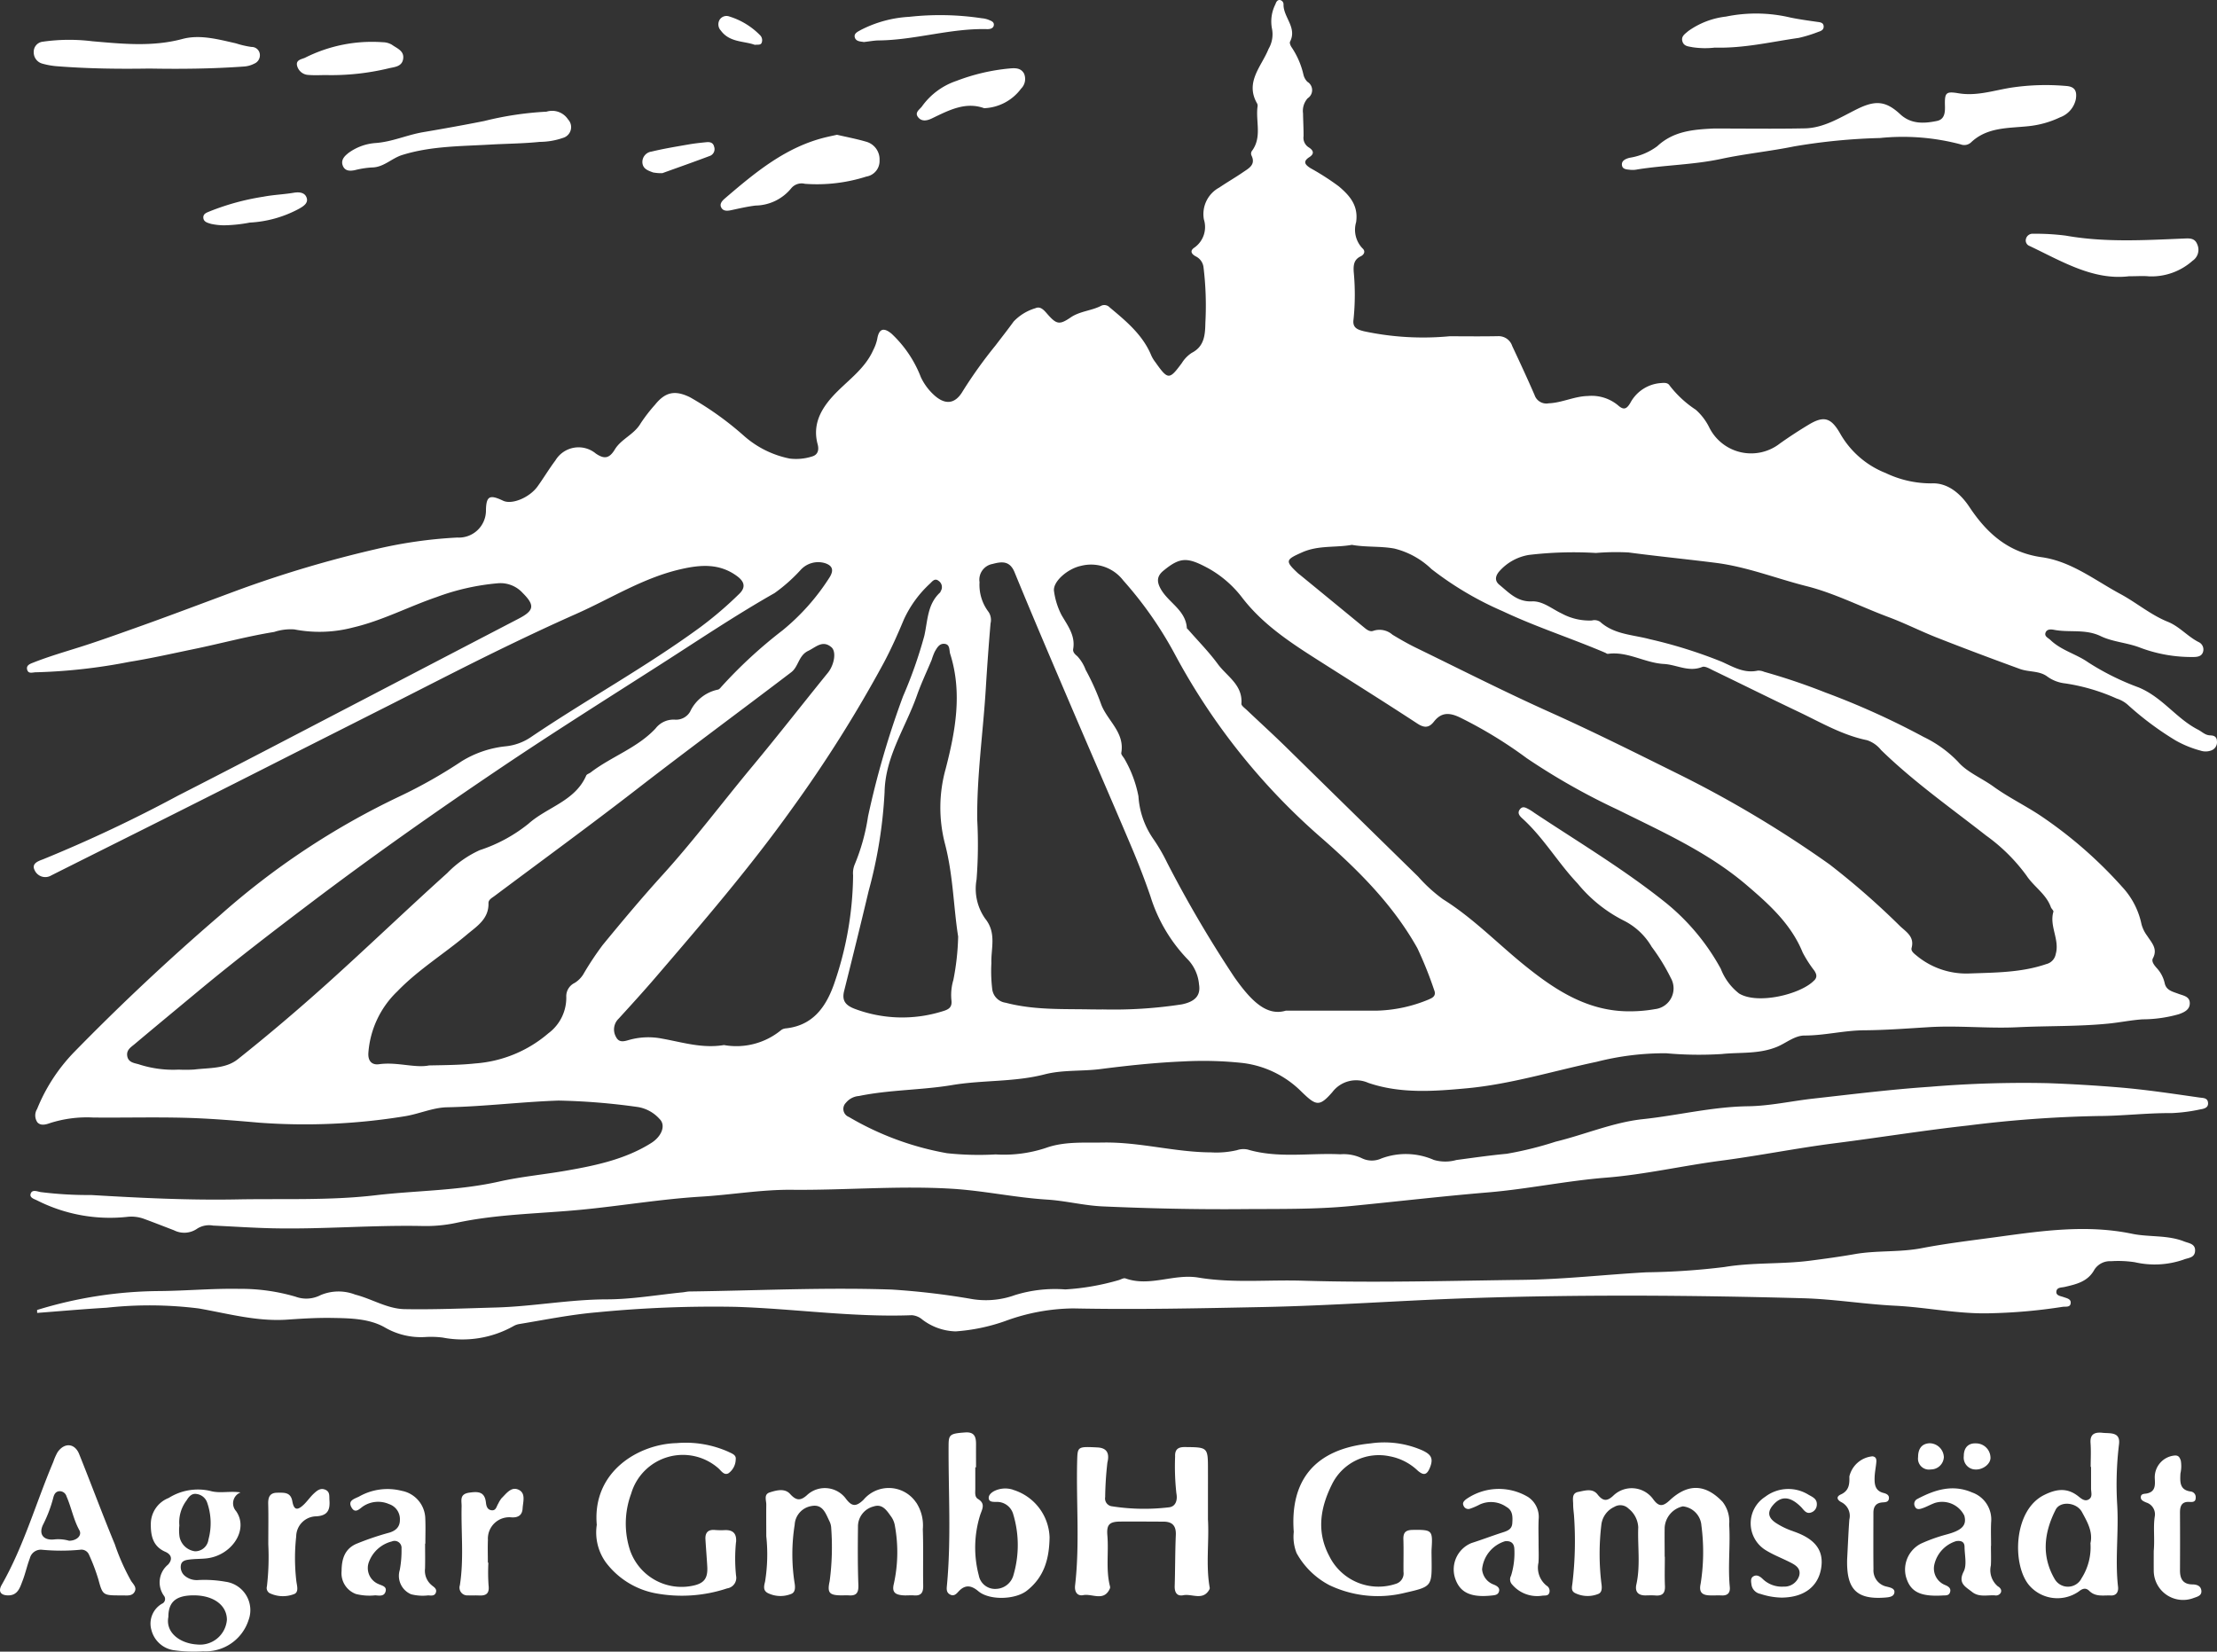 <svg id="Gruppe_1213" data-name="Gruppe 1213" xmlns="http://www.w3.org/2000/svg" xmlns:xlink="http://www.w3.org/1999/xlink" width="244.675" height="182.29" viewBox="0 0 244.675 182.29">
  <rect x="0" y="0" width="244.675" height="182.29" fill="#333333" stroke="none"/>
  <defs>
    <clipPath id="clip-path">
      <rect id="Rechteck_318" data-name="Rechteck 318" width="244.675" height="182.29" fill="#fff"/>
    </clipPath>
  </defs>
  <g id="Gruppe_1209" data-name="Gruppe 1209" clip-path="url(#clip-path)">
    <path id="Pfad_894" data-name="Pfad 894" d="M24.97,174.591a13.229,13.229,0,0,0-3.1-.2,2.067,2.067,0,0,1-1.444-.442,1.264,1.264,0,0,1-.469-1.162c.068-.516.51-.6.888-.652.629-.088,1.272-.067,1.905-.131,2.8-.282,4.756-3.16,3.3-5.227a1.286,1.286,0,0,1,.5-2.056c-1.2-.186-2.308.141-3.368-.173a6.053,6.053,0,0,0-4.566.784,3.085,3.085,0,0,0-1.969,2.755c-.029,1.328.179,2.565,1.588,3.18.782.341.78.916.307,1.424a2.534,2.534,0,0,0-.451,3.431.571.571,0,0,1-.238.893,2.539,2.539,0,0,0-1.139,2.9,3,3,0,0,0,2.387,2.208,15.642,15.642,0,0,0,3.319.13,4.982,4.982,0,0,0,5.008-3.434,3.164,3.164,0,0,0-2.469-4.233m-4.379-8.968c.24-.4.567-.831,1.13-.724a1.42,1.42,0,0,1,1.147.931,6.861,6.861,0,0,1,.149,4.091,1.478,1.478,0,0,1-1.487,1.3,2,2,0,0,1-1.707-1.614,4.954,4.954,0,0,1-.017-1.236,3.985,3.985,0,0,1,.785-2.751m1.184,15.888c-1.838-.1-3.522-1.271-3.182-3.048,0-1.654.843-2.37,2.78-2.376,2.193-.006,3.679,1.084,3.679,2.7a2.976,2.976,0,0,1-3.277,2.725" fill="#fff"/>
    <path id="Pfad_895" data-name="Pfad 895" d="M35.922,164.431c-.542-.251-.932.088-1.274.4-.409.377-.724.853-1.128,1.237-.724.688-1.085.591-1.259-.38-.183-1.018-.908-.936-1.635-.937-.868,0-1.046.5-1.026,1.256.036,1.317.01,2.635.01,4.45a28.058,28.058,0,0,1-.152,4.631.663.663,0,0,0,.278.738,3.382,3.382,0,0,0,2.648.14c.658-.184.376-.968.318-1.489a21.756,21.756,0,0,1-.013-4.893,2.245,2.245,0,0,1,2.206-2.226c1.283-.071,1.544-.72,1.463-1.789-.033-.431.078-.9-.436-1.141" fill="#fff"/>
    <path id="Pfad_896" data-name="Pfad 896" d="M12.645,170.381c-1.355-3.277-2.585-6.606-3.911-9.9-.486-1.206-1.627-1.287-2.376-.208a5.935,5.935,0,0,0-.475,1.074c-1.918,4.52-3.249,9.285-5.7,13.582-.4.7-.122,1.138.682,1.154,1.1.021,1.337-.861,1.63-1.622.311-.807.491-1.664.8-2.474a1.246,1.246,0,0,1,1.355-.939,22.47,22.47,0,0,0,4.182,0,.906.906,0,0,1,.983.526,21.216,21.216,0,0,1,1.046,2.764c.45,1.658.5,1.746,2.252,1.748.159,0,.319,0,.479,0,.48.008,1.018.083,1.279-.427.24-.469-.173-.824-.4-1.169a23.985,23.985,0,0,1-1.821-4.11m-5.027-.329a4.322,4.322,0,0,0-1.7-.137c-1.138.1-1.678-.6-1.172-1.633a14.723,14.723,0,0,0,1.125-2.963c.09-.363.238-.689.663-.733a.788.788,0,0,1,.807.584c.534,1.217.762,2.541,1.416,3.728.318.577-.307,1.16-1.141,1.154" fill="#fff"/>
    <path id="Pfad_897" data-name="Pfad 897" d="M4.666,7.021a8.375,8.375,0,0,0,1.761.3c3.351.257,6.708.3,10.067.245,3.477.062,6.951.027,10.422-.224a2.849,2.849,0,0,0,1.136-.313,1,1,0,0,0,.623-1.056.9.9,0,0,0-.915-.79,10.293,10.293,0,0,1-1.726-.4c-1.943-.438-3.962-1-5.893-.484-3.331.891-6.624.54-9.95.255a20.629,20.629,0,0,0-5.483.051,1.116,1.116,0,0,0-.984,1.16,1.281,1.281,0,0,0,.942,1.256" fill="#fff"/>
    <path id="Pfad_898" data-name="Pfad 898" d="M47.708,175.011a2.058,2.058,0,0,1-.8-1.884c.025-.917.006-1.835.006-2.752h.03c0-.916.032-1.834-.007-2.749a3.189,3.189,0,0,0-2.6-3.083,6.356,6.356,0,0,0-4.713.634c-.551.271-1.275.442-.816,1.225.411.7.889.1,1.283-.16a3,3,0,0,1,2.843-.236,1.743,1.743,0,0,1,1.2,1.74c.006.8-.477,1.24-1.305,1.45a30.924,30.924,0,0,0-3.358,1.139c-1.4.536-1.767,1.685-1.772,3.067a2.441,2.441,0,0,0,1.584,2.528,6.032,6.032,0,0,0,2.126.147c.418.023.963.151,1.135-.392.191-.6-.4-.675-.765-.85a1.909,1.909,0,0,1-1.037-2.508,3.641,3.641,0,0,1,2.51-2.2.769.769,0,0,1,1.061.792,11.4,11.4,0,0,1-.195,2.366,2.208,2.208,0,0,0,1.251,2.674,5.1,5.1,0,0,0,1.89.124c.305.017.687.093.836-.286s-.123-.587-.391-.782" fill="#fff"/>
    <path id="Pfad_899" data-name="Pfad 899" d="M155.945,168.855c-.773.005-1.089.252-1.063,1.038.039,1.2,0,2.4.013,3.594a1.194,1.194,0,0,1-.821,1.312,6.049,6.049,0,0,1-7.373-3.058c-1.432-2.7-.983-5.336.285-7.885a5.761,5.761,0,0,1,6.35-3.133,6.1,6.1,0,0,1,3.133,1.595c.665.57,1.027.484,1.367-.4.384-1,.052-1.4-.826-1.824a10.46,10.46,0,0,0-5.726-.788c-6.248.613-8.925,4.139-8.5,9.777a4.891,4.891,0,0,0,.314,2.338,8.8,8.8,0,0,0,3.621,3.535,12.425,12.425,0,0,0,8.376.832c2.946-.669,2.937-.71,2.9-3.736,0-.359-.019-.719,0-1.077.133-2.089.06-2.137-2.047-2.123" fill="#fff"/>
    <path id="Pfad_900" data-name="Pfad 900" d="M133.314,167.638q0-1.317,0-2.634c0-.918.005-1.835,0-2.753,0-2.534,0-2.511-2.547-2.539-.785-.008-1.111.291-1.078,1.046a27.116,27.116,0,0,0,.14,4.059c.151.775-.082,1.5-.883,1.553a22.99,22.99,0,0,1-6.194-.115.869.869,0,0,1-.781-1.026,36.981,36.981,0,0,1,.245-3.811c.205-.829.1-1.6-1.089-1.663-2.166-.111-2.2-.091-2.245,1.377-.126,4.618.3,9.246-.232,13.857-.078.679.226,1.2.912,1.065.988-.188,2.292.757,2.936-.748a.4.4,0,0,0,0-.237c-.47-1.846-.126-3.733-.285-5.6-.1-1.168.2-1.518,1.383-1.532,1.6-.019,3.2.005,4.794.006,1,0,1.421.461,1.376,1.486-.082,1.873-.064,3.749-.124,5.623-.023.706.254,1.153.951,1.014.971-.193,2.2.663,2.9-.678a.42.42,0,0,0,0-.236c-.426-2.5-.032-5.015-.182-7.519" fill="#fff"/>
    <path id="Pfad_901" data-name="Pfad 901" d="M57.224,164.419c-.81-.377-1.35.437-1.882.951a3.5,3.5,0,0,0-.361.6c-.187.283-.228.753-.692.721-.491-.034-.615-.436-.66-.852-.131-1.2-.84-1.243-1.856-1.091-1.092.164-.816.883-.829,1.511-.064,2.9.265,5.811-.192,8.705a.859.859,0,0,0,.9,1.118c.4.023.8-.011,1.2.011.8.042,1.178-.211,1.068-1.112a20.759,20.759,0,0,1-.022-2.508h-.056c0-.838-.028-1.676.006-2.511a2.363,2.363,0,0,1,2.647-2.486c.784.027,1.144-.322,1.182-.993.04-.72.383-1.676-.446-2.062" fill="#fff"/>
    <path id="Pfad_902" data-name="Pfad 902" d="M22.439,24c.009.511.512.6.853.709a7.062,7.062,0,0,0,1.413.158,16.215,16.215,0,0,0,2.859-.3A12.827,12.827,0,0,0,33,23.041c.487-.275,1.065-.63.832-1.245-.214-.568-.821-.623-1.442-.518-1.1.185-2.216.22-3.3.429a27.022,27.022,0,0,0-5.917,1.608c-.31.137-.742.244-.734.688" fill="#fff"/>
    <path id="Pfad_903" data-name="Pfad 903" d="M81.234,170.216c.08-.9-.284-1.367-1.219-1.337a8.074,8.074,0,0,1-1.078-.012c-.781-.08-1.126.277-1.082,1.031.059,1,.143,1.988.2,2.983.082,1.341-.358,1.9-1.667,2.149a6.013,6.013,0,0,1-6.843-3.89,9.475,9.475,0,0,1,.111-6.28,5.942,5.942,0,0,1,9.648-2.786c.314.288.614.789,1.092.532a1.925,1.925,0,0,0,.8-1.522c.077-.519-.426-.656-.828-.859a11.58,11.58,0,0,0-5.7-.948c-4.155.106-9.327,3.111-8.806,9.022a5.655,5.655,0,0,0,.978,4.111,8.935,8.935,0,0,0,5.407,3.421,15.821,15.821,0,0,0,8-.521,1.174,1.174,0,0,0,.987-1.4,18.28,18.28,0,0,1-.007-3.7" fill="#fff"/>
    <path id="Pfad_904" data-name="Pfad 904" d="M111.79,164.417a2.761,2.761,0,0,0-2.089.162c-.322.183-.638.464-.576.836s.493.343.8.353a1.856,1.856,0,0,1,1.9,1.368,11.776,11.776,0,0,1,.031,6.681,2.057,2.057,0,0,1-1.925,1.549,1.822,1.822,0,0,1-1.911-1.5,12.039,12.039,0,0,1,.171-6.706c.243-.667.56-1.219-.259-1.719-.377-.23-.3-.706-.295-1.1,0-.8,0-1.594,0-2.391h.081c0-.838-.006-1.676,0-2.513.007-.809-.142-1.411-1.188-1.339-1.71.118-1.834.245-1.841,1.44-.028,5.138.3,10.281-.18,15.413-.036.393-.1.815.36,1.045.429.213.685-.089.922-.346.727-.788,1.409-.679,2.181-.029,1.226,1.033,4.08.947,5.362-.063,1.918-1.51,2.461-3.515,2.5-5.875a5.681,5.681,0,0,0-4.047-5.258" fill="#fff"/>
    <path id="Pfad_905" data-name="Pfad 905" d="M101.768,11.722c-.235.346-.86.666-.455,1.2s1.014.4,1.534.147c1.866-.9,3.708-1.875,5.767-1.127a5.328,5.328,0,0,0,4.077-2.16,1.5,1.5,0,0,0,.325-1.66c-.351-.642-.984-.618-1.584-.566a21.949,21.949,0,0,0-5.881,1.375,7.679,7.679,0,0,0-3.783,2.79" fill="#fff"/>
    <path id="Pfad_906" data-name="Pfad 906" d="M180.009,18.747a2.432,2.432,0,0,0,.713-.05c3.07-.485,6.185-.507,9.256-1.165,2.631-.563,5.373-.835,7.994-1.368a65.894,65.894,0,0,1,9.5-.931,24.934,24.934,0,0,1,8.91.7,1.1,1.1,0,0,0,1.13-.2c1.783-1.711,4.1-1.571,6.293-1.8a10.606,10.606,0,0,0,3.547-.983,2.728,2.728,0,0,0,1.742-1.992c.144-.879-.082-1.394-1.045-1.467a25.642,25.642,0,0,0-6.2.2c-1.882.313-3.724.93-5.686.606-1.425-.236-1.555-.083-1.512,1.427.021.731-.06,1.454-.881,1.624-1.429.3-2.87.363-4.056-.74-1.594-1.482-2.739-1.561-4.741-.577-1.848.908-3.643,2.092-5.789,2.136-3.347.067-6.7.017-10.045.017-2.265.111-4.442.277-6.243,1.957a6.893,6.893,0,0,1-3.055,1.274c-.43.116-.923.317-.833.848.08.473.617.433,1,.49" fill="#fff"/>
    <path id="Pfad_907" data-name="Pfad 907" d="M186.749,5.207a9.385,9.385,0,0,0,2.5.048c3.221.09,6.222-.639,9.256-1.07a14.749,14.749,0,0,0,2.16-.664c.324-.1.627-.235.6-.628-.032-.431-.442-.44-.727-.481-.984-.141-1.965-.275-2.943-.476a16.494,16.494,0,0,0-7.113-.105,8.873,8.873,0,0,0-4.163,1.6c-.353.313-.827.579-.634,1.164.164.5.623.526,1.067.608" fill="#fff"/>
    <path id="Pfad_908" data-name="Pfad 908" d="M95.319,4.641c.644-.072,1.155-.173,1.667-.179,4.024-.043,7.915-1.354,11.956-1.247.287.008.7-.058.742-.447s-.365-.484-.642-.607a2.7,2.7,0,0,0-.694-.147,30.836,30.836,0,0,0-7.981-.159,13.249,13.249,0,0,0-5.335,1.436c-.322.189-.829.375-.691.846s.694.438.978.5" fill="#fff"/>
    <path id="Pfad_909" data-name="Pfad 909" d="M34.04,8.271c.713.057,1.434.013,1.887.013a26.925,26.925,0,0,0,6.986-.747c.608-.145,1.444-.167,1.579-1.026.142-.905-.67-1.161-1.231-1.568a2.027,2.027,0,0,0-1.013-.282,16.42,16.42,0,0,0-8.6,1.72c-.373.162-1.053.232-.846.925a1.345,1.345,0,0,0,1.239.965" fill="#fff"/>
    <path id="Pfad_910" data-name="Pfad 910" d="M224.4,25.8a.758.758,0,0,0-.813.578.649.649,0,0,0,.416.776c3.571,1.7,7.025,3.813,10.951,3.337.935,0,1.579-.055,2.211.01a6.819,6.819,0,0,0,4.814-1.721,1.455,1.455,0,0,0,.516-1.813c-.273-.717-.874-.664-1.5-.638-4.343.18-8.685.445-13.012-.323A26,26,0,0,0,224.4,25.8" fill="#fff"/>
    <path id="Pfad_911" data-name="Pfad 911" d="M72.09,19.035a4.619,4.619,0,0,0,1.011.076c1.59-.574,3.446-1.225,5.284-1.919a.8.8,0,0,0,.425-1.01c-.1-.441-.455-.526-.832-.489-.67.066-1.342.137-2,.253-1.361.237-2.728.46-4.068.784A1.161,1.161,0,0,0,70.895,17.9c.027.753.646.931,1.195,1.139" fill="#fff"/>
    <path id="Pfad_912" data-name="Pfad 912" d="M38.382,16.949c-.431.336-.77.768-.55,1.335.23.593.761.609,1.313.5a10.191,10.191,0,0,1,1.874-.3c1.32,0,2.191-1.009,3.364-1.375,3.169-.99,6.431-.961,9.678-1.149,1.834-.106,3.676-.111,5.5-.3a7.957,7.957,0,0,0,2.576-.442,1.236,1.236,0,0,0,.556-2.036,2.1,2.1,0,0,0-2.38-.856,35.952,35.952,0,0,0-6.871,1.03c-2.25.449-4.511.851-6.774,1.237-1.753.3-3.382,1.058-5.2,1.191a5.763,5.763,0,0,0-3.087,1.155" fill="#fff"/>
    <path id="Pfad_913" data-name="Pfad 913" d="M83.3,4.948c.352-.039.636.048.759-.222a.785.785,0,0,0-.215-.879A8.064,8.064,0,0,0,80.51,1.826a.9.9,0,0,0-1.076.331,1,1,0,0,0,.121,1.217C80.522,4.7,82.1,4.511,83.3,4.948" fill="#fff"/>
    <path id="Pfad_914" data-name="Pfad 914" d="M79.623,22.949c.235.375.668.334,1.084.246.892-.191,1.785-.4,2.689-.508a5.184,5.184,0,0,0,3.929-1.91,1.485,1.485,0,0,1,1.505-.49,17.958,17.958,0,0,0,6.786-.8,1.738,1.738,0,0,0,1.454-1.8,2.019,2.019,0,0,0-1.386-2.02c-1.1-.329-2.231-.539-3.31-.791-.412.09-.761.163-1.108.244-4.493,1.046-7.9,3.9-11.276,6.792-.291.25-.629.614-.367,1.031" fill="#fff"/>
    <path id="Pfad_915" data-name="Pfad 915" d="M101.108,165.838a3.639,3.639,0,0,0-5.795-.322c-.9.882-1.359.718-2.025-.193a2.891,2.891,0,0,0-4.129-.393c-.743.7-1.23.771-1.962-.04-.592-.657-1.506-.41-2.253-.17-.676.217-.369.872-.375,1.357-.014,1.156,0,2.314,0,3.471a18.887,18.887,0,0,1-.131,5c-.115.484-.255.973.281,1.269a3.161,3.161,0,0,0,2.545.127c.541-.17.508-.762.425-1.246a20.716,20.716,0,0,1,.015-6.414,2.208,2.208,0,0,1,1.832-2.059c1.259-.253,1.581.8,1.992,1.649a1.883,1.883,0,0,1,.208.8,28.372,28.372,0,0,1-.173,5.84c-.28,1.28-.047,1.554,1.283,1.568.28,0,.561-.017.839,0,.845.06,1.078-.3,1.047-1.147-.079-2.152-.067-4.309-.043-6.464a2.273,2.273,0,0,1,1.713-2.2c.96-.324,1.434.4,1.913,1.07a2.4,2.4,0,0,1,.451,1.078,16.181,16.181,0,0,1-.124,6.411c-.228.927.193,1.158.915,1.238.434.048.881-.018,1.317.017.814.064,1.026-.34,1.014-1.082-.034-2.074.029-4.15-.043-6.222a4.611,4.611,0,0,0-.733-2.95" fill="#fff"/>
    <path id="Pfad_916" data-name="Pfad 916" d="M243.953,81.161c-.567.008-.921-.4-1.373-.629-2.4-1.228-3.912-3.566-6.552-4.661a28.3,28.3,0,0,1-5.572-2.768c-1.307-.921-2.962-1.314-4.162-2.464-.251-.241-.707-.4-.536-.827.158-.4.609-.361.954-.295,1.692.326,3.43-.127,5.141.7,1.282.619,2.841.708,4.235,1.227a16.1,16.1,0,0,0,6.046,1.069c.413-.01.838-.084.989-.527a.9.9,0,0,0-.476-1.121c-1.219-.618-2.116-1.72-3.39-2.234-1.9-.764-3.446-2.1-5.231-3.065-2.834-1.523-5.421-3.608-8.709-4.069-3.647-.511-6.022-2.61-7.967-5.541-.953-1.437-2.374-2.7-4.192-2.606a11.619,11.619,0,0,1-5.046-1.14,9.991,9.991,0,0,1-5.046-4.394c-.974-1.68-1.746-1.969-3.427-.961-1.092.656-2.163,1.354-3.2,2.09a5.16,5.16,0,0,1-7.833-1.835,6.386,6.386,0,0,0-1.456-1.887,11.841,11.841,0,0,1-2.879-2.664c-.212-.35-.613-.31-.981-.28a4.154,4.154,0,0,0-3.361,2.186c-.432.738-.767.795-1.363.266a4.554,4.554,0,0,0-3.322-1.025c-1.5.031-2.834.746-4.322.807a1.373,1.373,0,0,1-1.564-.918c-.788-1.815-1.621-3.61-2.463-5.4a1.578,1.578,0,0,0-1.543-1.093c-1.795.039-3.592.012-5.388.012a31.269,31.269,0,0,1-9.406-.546c-.713-.178-1.313-.365-1.18-1.3A26.643,26.643,0,0,0,149.4,30c-.041-.721.006-1.343.769-1.708.36-.173.572-.548.208-.874a2.957,2.957,0,0,1-.712-2.894c.265-1.807-.662-2.9-1.913-3.958a27.831,27.831,0,0,0-3.113-2c-.567-.362-.918-.716-.133-1.223.63-.406.4-.79-.089-1.091a1.246,1.246,0,0,1-.552-1.231c.005-.838-.045-1.676-.058-2.514a2.076,2.076,0,0,1,.515-1.663,1.068,1.068,0,0,0-.037-1.817,1.694,1.694,0,0,1-.443-.831,8.972,8.972,0,0,0-1.269-2.939c-.133-.178-.277-.508-.2-.657.8-1.556-.738-2.688-.72-4.1A.477.477,0,0,0,141.234,0c-.281-.011-.4.246-.474.467a4.193,4.193,0,0,0-.386,2.669A3.188,3.188,0,0,1,140,5.4c-.764,1.927-2.645,3.665-1.247,6.047a.608.608,0,0,1,.028.354c-.207,1.625.52,3.371-.632,4.88a.528.528,0,0,0-.04.46c.52,1.049-.3,1.437-.937,1.876-.851.586-1.752,1.1-2.607,1.682a3.325,3.325,0,0,0-1.7,3.521,2.774,2.774,0,0,1-1.029,3.094c-.52.339-.4.69.127.98a1.535,1.535,0,0,1,.86,1.2,35.053,35.053,0,0,1,.208,6.092c-.032,1.3-.07,2.626-1.508,3.361a3.568,3.568,0,0,0-1.081,1.108c-1.392,1.889-1.537,1.894-2.928-.074a3.763,3.763,0,0,1-.438-.71c-.939-2.3-2.781-3.816-4.612-5.347a.81.81,0,0,0-.885-.2c-1.087.582-2.376.6-3.421,1.314-1.244.848-1.567.767-2.587-.4-.343-.393-.746-.878-1.3-.62a5.423,5.423,0,0,0-2.409,1.477c-.648.9-1.336,1.766-2.006,2.648a50.2,50.2,0,0,0-3.6,5.026c-.859,1.475-1.991,1.552-3.239.369a6.276,6.276,0,0,1-1.39-1.914,12.952,12.952,0,0,0-3.227-4.788c-.881-.733-1.4-.559-1.586.579a4.852,4.852,0,0,1-.44,1.218c-.974,2.2-3.006,3.469-4.537,5.178-1.33,1.486-2.159,3.152-1.6,5.221.172.639.024,1.169-.618,1.35a5.82,5.82,0,0,1-2.46.231,10.806,10.806,0,0,1-5.122-2.569,34.573,34.573,0,0,0-5.89-4.2c-1.64-.8-2.707-.6-3.852.821a17.746,17.746,0,0,0-1.6,2.074c-.709,1.22-2.141,1.712-2.835,2.861-.622,1.029-1.184,1.082-2.1.461a2.981,2.981,0,0,0-4.463.757c-.692.92-1.284,1.914-1.955,2.85-.9,1.261-2.844,2.055-3.81,1.6-1.476-.7-1.87-.549-1.9,1.055a2.986,2.986,0,0,1-3.162,3.006,50.3,50.3,0,0,0-9.039,1.294A128.019,128.019,0,0,0,26.4,65.083c-3.845,1.422-7.676,2.883-11.539,4.253-2,.711-4.01,1.437-6.033,2.076-1.727.545-3.463,1.051-5.149,1.715-.365.144-.829.3-.672.816.142.463.615.256.939.258a61.736,61.736,0,0,0,10.312-1.149c2.406-.385,4.8-.931,7.2-1.426,2.938-.607,5.837-1.4,8.8-1.877a5.787,5.787,0,0,1,2.23-.28,14.582,14.582,0,0,0,6.5-.22c3.2-.752,6.118-2.3,9.213-3.356a25.7,25.7,0,0,1,6.818-1.523,3.31,3.31,0,0,1,2.666,1.076c1.363,1.361,1.273,1.942-.442,2.834q-8.736,4.546-17.466,9.1c-6.706,3.488-13.4,7-20.132,10.434A155.439,155.439,0,0,1,4.767,94.835c-.5.192-1.337.45-.94,1.217a1.285,1.285,0,0,0,1.839.564c4.593-2.309,9.2-4.6,13.79-6.908q6.572-3.3,13.132-6.631,5.4-2.726,10.792-5.451c3.627-1.833,7.235-3.7,10.884-5.492,3.086-1.514,6.193-2.989,9.335-4.382,3.807-1.689,7.353-3.963,11.492-4.92,2.229-.516,4.309-.675,6.253.756.854.629.96,1.263.236,1.962A41.549,41.549,0,0,1,77.32,69.2c-6.013,4.406-12.562,7.988-18.729,12.157a6.012,6.012,0,0,1-2.74,1.008,11.524,11.524,0,0,0-4.9,1.654,54.334,54.334,0,0,1-6.879,3.891,84.1,84.1,0,0,0-19.85,13.159q-8.356,7.185-16.065,15.076A19.512,19.512,0,0,0,4.095,122.4a1.347,1.347,0,0,0,.026,1.464c.35.4.905.27,1.35.107a13.378,13.378,0,0,1,4.819-.629c3.4.033,6.8-.06,10.2.032,2.709.073,5.418.3,8.12.537a68.423,68.423,0,0,0,15.966-.694c1.6-.236,3.166-.974,4.757-1.006,4.115-.084,8.2-.6,12.3-.74a71.918,71.918,0,0,1,8.8.717,4.111,4.111,0,0,1,2.357,1.312c.721.7.24,1.924-.92,2.655-2.872,1.809-6.178,2.491-9.4,3.054-2.438.427-4.987.66-7.38,1.2-4.51,1.018-9.086.979-13.618,1.509-5.085.6-10.222.363-15.332.461-5.347.1-10.71-.165-16.053-.483a42.55,42.55,0,0,1-5.607-.326c-.378-.073-.9-.3-1.08.136-.2.478.37.623.7.787a17.781,17.781,0,0,0,9.92,1.815,4.055,4.055,0,0,1,1.858.212c1.111.407,2.212.841,3.318,1.264a2.5,2.5,0,0,0,2.6-.2,2.472,2.472,0,0,1,1.722-.317c2.2.1,4.388.251,6.584.3,5.52.12,11.031-.368,16.552-.252a16.056,16.056,0,0,0,3.686-.344c4.534-.979,9.174-1.009,13.755-1.449,4.434-.425,8.829-1.178,13.287-1.449,3.331-.2,6.667-.788,10-.756,5.876.058,11.738-.469,17.626-.118,3.546.212,7,.978,10.536,1.2,2.06.128,4.1.662,6.157.752,5.111.224,10.227.343,15.347.3,4.039-.033,8.1.046,12.1-.347,5.028-.492,10.06-1.08,15.089-1.5,4.367-.367,8.641-1.279,13.008-1.626,4.263-.339,8.466-1.32,12.72-1.876,4.2-.55,8.362-1.392,12.573-1.927,4.892-.622,9.761-1.415,14.667-1.954a134.134,134.134,0,0,1,14.317-1.045c2.709-.006,5.392-.343,8.1-.321a18.544,18.544,0,0,0,3.19-.408c.408-.069.95-.163.87-.773-.068-.518-.552-.483-.941-.539-2.971-.424-5.93-.875-8.933-1.123q-3.882-.32-7.766-.462a124.314,124.314,0,0,0-13.059.4c-4.3.29-8.563.823-12.84,1.3-2.412.267-4.806.816-7.223.848-3.93.052-7.735,1.012-11.613,1.424-3.259.347-6.4,1.7-9.627,2.486a38.881,38.881,0,0,1-5.393,1.335c-1.866.174-3.711.442-5.563.688a4.475,4.475,0,0,1-2.487-.012,7.689,7.689,0,0,0-5.795-.155,2.5,2.5,0,0,1-2.1-.008,4.662,4.662,0,0,0-2.418-.457c-3.412-.167-6.865.474-10.238-.527a2.231,2.231,0,0,0-1.177.075,10.007,10.007,0,0,1-2.853.241c-3.992-.017-7.873-1.153-11.891-1.086-2.152.036-4.3-.138-6.356.6a14.662,14.662,0,0,1-5.516.712,32.946,32.946,0,0,1-5.38-.134,32.431,32.431,0,0,1-10.826-4,.951.951,0,0,1-.331-1.563,2.051,2.051,0,0,1,1.443-.751c3.4-.7,6.888-.638,10.3-1.21,3.374-.565,6.834-.313,10.184-1.177,2.01-.519,4.13-.323,6.174-.587,3.039-.391,6.082-.713,9.136-.842a40.661,40.661,0,0,1,6.578.176,11.062,11.062,0,0,1,6.487,3.187c1.578,1.52,1.94,1.688,3.39.018A3.289,3.289,0,0,1,151,119.513c3.578,1.226,7.3.932,10.91.6,4.838-.453,9.533-1.913,14.293-2.919a30.212,30.212,0,0,1,7.689-.944,40.24,40.24,0,0,0,6.11.084c2.037-.215,4.11.033,6.126-.8,1.007-.418,1.942-1.244,3.034-1.243,2.208,0,4.346-.562,6.554-.578,2.385-.016,4.776-.2,7.155-.345,3.276-.2,6.529.166,9.8.008,3.33-.161,6.682-.072,10.008-.4,1.26-.124,2.5-.384,3.781-.472a14.763,14.763,0,0,0,4.012-.569c.555-.2,1.191-.475,1.2-1.187.012-.78-.716-.857-1.259-1.063-.629-.239-1.342-.371-1.512-1.177a3.6,3.6,0,0,0-.882-1.67c-.264-.3-.606-.717-.419-1.067.568-1.061-.151-1.731-.627-2.481a3.756,3.756,0,0,1-.63-1.281,8.6,8.6,0,0,0-2.113-4.1,48.085,48.085,0,0,0-8.866-7.769c-1.733-1.177-3.649-2.091-5.361-3.328-1.292-.934-2.938-1.6-3.892-2.719a13.168,13.168,0,0,0-3.8-2.75,86.145,86.145,0,0,0-10.884-4.922,69.187,69.187,0,0,0-6.736-2.274,1.557,1.557,0,0,0-.7-.13c-1.5.333-2.712-.418-3.982-.985a52.487,52.487,0,0,0-7.945-2.487c-1.867-.5-3.911-.51-5.465-1.912a1.113,1.113,0,0,0-.917-.149,6.422,6.422,0,0,1-3.328-.772c-1.071-.5-2.085-1.391-3.279-1.338-1.634.073-2.545-.968-3.6-1.83-.6-.493-.4-1.072.063-1.564a5.555,5.555,0,0,1,3.191-1.732,41.794,41.794,0,0,1,7.408-.217,26.478,26.478,0,0,1,3.588-.057c3.2.423,6.413.74,9.616,1.145,3.486.442,6.7,1.735,10.042,2.576,3.082.776,6.012,2.285,9.032,3.41,1.816.677,3.55,1.56,5.34,2.265,3.034,1.195,6.1,2.344,9.164,3.461,1.012.369,2.144.179,3.023.835a4.089,4.089,0,0,0,1.988.762,21.632,21.632,0,0,1,5.673,1.671,3.374,3.374,0,0,1,1.23.694,34.041,34.041,0,0,0,5.261,3.924,11.638,11.638,0,0,0,2.754,1.127,1.776,1.776,0,0,0,1.182-.014.96.96,0,0,0,.637-1.042c-.01-.453-.31-.624-.721-.618M26.22,116.924c-1.323,1.051-3.153.921-4.8,1.122a15.774,15.774,0,0,1-1.7.009,12.25,12.25,0,0,1-4.445-.6c-.5-.134-1.14-.209-1.237-.937-.086-.636.4-.93.785-1.25,2.344-1.972,4.706-3.922,7.062-5.881,4.029-3.349,8.187-6.537,12.364-9.7,6.849-5.185,13.875-10.13,21-14.929C61.091,80.824,67.061,77.073,73,73.271c4.134-2.648,8.211-5.388,12.484-7.813a18.09,18.09,0,0,0,2.855-2.531,2.615,2.615,0,0,1,2.693-.776c.949.3.947.87.538,1.548a24.535,24.535,0,0,1-5.209,5.876A51.42,51.42,0,0,0,79.6,75.813c-.1.12-.229.275-.363.3a4.361,4.361,0,0,0-3.078,2.442,1.8,1.8,0,0,1-1.625.877,2.5,2.5,0,0,0-2.187.973c-2.023,2.161-4.874,3.093-7.164,4.853-.157.121-.418.183-.484.335-1.231,2.834-4.3,3.475-6.367,5.317a16.94,16.94,0,0,1-5.393,2.924,11.818,11.818,0,0,0-3.581,2.528c-4.477,4.03-8.82,8.21-13.3,12.236-3.2,2.871-6.475,5.658-9.839,8.33m38.131-9.354a2.953,2.953,0,0,1-.927.911,1.629,1.629,0,0,0-.929,1.436,4.882,4.882,0,0,1-1.967,4.119,13.933,13.933,0,0,1-8.081,3.333c-1.557.168-3.1.182-5.089.219-1.562.316-3.53-.412-5.536-.132-.737.1-1.222-.31-1.167-1.237a10.434,10.434,0,0,1,3.206-6.816c2.309-2.392,5.137-4.117,7.65-6.238,1.092-.921,2.449-1.731,2.4-3.489-.011-.38.381-.575.67-.791,5.232-3.915,10.513-7.768,15.679-11.769,5.642-4.371,11.387-8.6,17.065-12.925.81-.616.8-1.847,1.871-2.358.855-.41,1.58-1.226,2.551-.412.6.5.312,1.978-.375,2.825-2.779,3.426-5.489,6.908-8.31,10.3-3.329,4-6.451,8.173-9.954,12.035-2.271,2.5-4.444,5.1-6.589,7.712a33.3,33.3,0,0,0-2.167,3.278m22.269,5.944a.934.934,0,0,0-.422.182,7.774,7.774,0,0,1-6.3,1.642c-2.41.4-4.6-.314-6.827-.709a7.819,7.819,0,0,0-3.55.119c-.6.168-1.2.4-1.553-.338a1.649,1.649,0,0,1,.3-1.976c1.369-1.5,2.739-3,4.061-4.54,5.2-6.06,10.409-12.108,15.055-18.615A145.987,145.987,0,0,0,97.549,73.133C98.365,71.6,99.076,70,99.742,68.4a12.428,12.428,0,0,1,2.923-4.015c.236-.234.513-.6.915-.281a.834.834,0,0,1,.226,1.166c-.019.034-.014.088-.04.111-1.428,1.295-1.373,3.108-1.756,4.795a49.185,49.185,0,0,1-2.351,6.685A96.456,96.456,0,0,0,95.8,90.108a22.37,22.37,0,0,1-1.485,5.335,2.5,2.5,0,0,0-.164,1.166,37.513,37.513,0,0,1-2.129,12.071c-.922,2.57-2.4,4.557-5.4,4.834m18.575-5.289a5.821,5.821,0,0,0-.2,2.119c.11.8-.233,1.063-1,1.279a14.875,14.875,0,0,1-9.7-.29c-1.054-.41-1.387-.959-1.133-1.971.922-3.675,1.833-7.353,2.706-11.04a51.173,51.173,0,0,0,1.755-10.889c.069-3.94,2.325-7.137,3.57-10.676.47-1.338,1.086-2.625,1.63-3.937a7.016,7.016,0,0,1,.334-.887c.238-.408.492-.908,1.044-.875.678.041.533.7.665,1.121,1.358,4.279.574,8.529-.5,12.673a15.907,15.907,0,0,0-.08,8.273c.912,3.476.948,7.069,1.457,10.243a27.718,27.718,0,0,1-.542,4.857m25.2,2.631a49.508,49.508,0,0,1-8.7.555c-.32.008-.639,0-1.168,0-3.053-.074-6.328.107-9.542-.738a1.726,1.726,0,0,1-1.48-1.449,16.242,16.242,0,0,1-.1-2.916c-.061-1.621.6-3.325-.683-4.915a5.722,5.722,0,0,1-.954-4.318,50.156,50.156,0,0,0,.075-6.579c-.053-4.878.653-9.694.947-14.542q.218-3.578.521-7.146a1.6,1.6,0,0,0-.214-1.262,4.93,4.93,0,0,1-1-3.288,1.766,1.766,0,0,1,1.436-2.014c.99-.263,1.894-.392,2.429.914,1.96,4.782,3.992,9.533,6.022,14.286,2.243,5.255,4.531,10.492,6.762,15.753.8,1.879,1.545,3.783,2.207,5.712a17.492,17.492,0,0,0,4.2,7.063,4.577,4.577,0,0,1,1.167,2.675c.206,1.245-.455,1.912-1.914,2.208m27.362-.584a15.863,15.863,0,0,1-5.781,1.274c-3,0-5.99,0-10.085,0-2.19.672-3.938-1.236-5.651-3.645A132.443,132.443,0,0,1,128.8,95.2a19.775,19.775,0,0,0-1.557-2.665,9.265,9.265,0,0,1-1.6-4.648,13.174,13.174,0,0,0-1.512-4.077c-.126-.246-.42-.51-.382-.72.407-2.3-1.61-3.589-2.254-5.443a26.733,26.733,0,0,0-1.683-3.725,4.465,4.465,0,0,0-.921-1.5c-.24-.2-.513-.437-.45-.8.257-1.484-.626-2.593-1.288-3.741a8.088,8.088,0,0,1-.822-2.591c-.207-1.065,1.493-2.527,2.968-2.835a4.477,4.477,0,0,1,4.665,1.607,42.37,42.37,0,0,1,5.716,8.181,71.722,71.722,0,0,0,16.307,20.366c4.016,3.531,7.784,7.3,10.436,12.039a42.377,42.377,0,0,1,1.855,4.623c.228.548-.063.824-.523,1m42.473-2.074c-1.433,1.527-6.223,2.713-8.295,1.457a6.328,6.328,0,0,1-2.018-2.723,24.46,24.46,0,0,0-5.995-7.231c-4.618-3.712-9.677-6.73-14.587-9.987a6.111,6.111,0,0,0-.6-.389c-.314-.158-.658-.4-.971-.025-.354.425-.056.756.242,1.026,2.353,2.132,3.943,4.909,6.113,7.193a15.7,15.7,0,0,0,5.092,4.09,7.4,7.4,0,0,1,3.076,2.893,21.781,21.781,0,0,1,2.117,3.451,2.306,2.306,0,0,1-1.746,3.425,15.919,15.919,0,0,1-2.743.243c-4.642.039-8.241-2.317-11.662-5.079-3-2.427-5.7-5.235-9-7.293a16.923,16.923,0,0,1-2.743-2.5Q149.184,89.58,141.871,82.4c-1.4-1.367-2.847-2.684-4.266-4.031-.228-.217-.618-.486-.6-.7.163-2.083-1.6-3.014-2.6-4.374-.986-1.344-2.171-2.541-3.269-3.8-.053-.06-.148-.117-.152-.18-.127-1.953-1.967-2.766-2.833-4.231-.49-.829-.519-1.463.242-2.09,1.882-1.549,2.665-1.506,4.973-.263a12.127,12.127,0,0,1,3.765,3.286c2.424,3.126,5.694,5.164,8.952,7.236,3.448,2.192,6.911,4.361,10.329,6.6.762.5,1.287.5,1.835-.2.793-1.017,1.652-1.04,2.827-.491a48.135,48.135,0,0,1,7.428,4.524,73.662,73.662,0,0,0,10.044,5.685c4.919,2.444,9.973,4.7,14.195,8.3,2.473,2.11,4.924,4.3,6.205,7.45a13.362,13.362,0,0,0,1.288,2.008c.224.35.363.687,0,1.074M165.857,67.465c3.677,1.738,7.545,2.975,11.274,4.567.11.047.228.147.329.133,2.175-.3,4.053,1,6.175,1.118,1.4.074,2.725.931,4.226.329.309-.124.836.2,1.228.389,3.124,1.506,6.228,3.054,9.361,4.542,2.478,1.176,4.859,2.592,7.6,3.152a3.324,3.324,0,0,1,1.551,1.086c3.581,3.491,7.661,6.362,11.583,9.433a19.725,19.725,0,0,1,4.479,4.442c.81,1.218,2.16,2.02,2.676,3.468.065.183.319.378.281.507-.473,1.589.714,3.076.255,4.675a1.381,1.381,0,0,1-1.04,1.1c-2.739.94-5.6.932-8.412,1.034a8.593,8.593,0,0,1-5.887-1.955c-.274-.228-.663-.5-.566-.864.322-1.2-.529-1.721-1.228-2.36a85.5,85.5,0,0,0-7.83-6.858A123.966,123.966,0,0,0,185,85.317c-4.6-2.28-9.2-4.581-13.872-6.679-5.014-2.248-9.9-4.734-14.836-7.136-.894-.435-1.758-.933-2.61-1.446a2.167,2.167,0,0,0-2.1-.438c-.35.145-.685-.077-.978-.319q-3.548-2.919-7.1-5.826c-.093-.076-.193-.144-.28-.226-1.434-1.347-1.332-1.475.474-2.282s3.692-.5,5.5-.83c1.556.282,3.122.125,4.666.405a8.98,8.98,0,0,1,4.119,2.269,36.161,36.161,0,0,0,7.874,4.656" fill="#fff"/>
    <path id="Pfad_917" data-name="Pfad 917" d="M232.06,158.139c-.806-.082-1.421.074-1.342,1.132.066.872.014,1.753.014,2.63h.043c0,.8,0,1.593,0,2.39,0,.425.2.931-.255,1.2s-.844-.107-1.175-.365c-1.238-.963-2.421-.787-3.763-.116-3.442,1.722-3.522,7.832-1.594,10.008a4.114,4.114,0,0,0,5.452.62c.426-.34.777-.41,1.147-.044.694.684,1.562.463,2.377.5.639.025.848-.444.79-.954-.346-3.015.09-6.034-.093-9.054a37.023,37.023,0,0,1,.2-6.686c.168-1.39-.982-1.174-1.8-1.258m-2.308,16a1.685,1.685,0,0,1-3,.124c-1.481-2.553-1.158-5.132.116-7.639.5-.994,2.308-.829,2.9.255s1.225,2.174.941,3.443a6.373,6.373,0,0,1-.95,3.817" fill="#fff"/>
    <path id="Pfad_918" data-name="Pfad 918" d="M241.963,174.873c-1.037-.013-1.377-.611-1.372-1.552q.017-3.176,0-6.352c-.005-.748.185-1.263,1.072-1.2.333.025.669,0,.661-.467a.625.625,0,0,0-.544-.684c-1.265-.166-1.179-1.1-1.141-1.989a3.641,3.641,0,0,0,.041-1.419c-.11-.325-.228-.583-.644-.567a2.411,2.411,0,0,0-2.229,2.485c.032.706.126,1.5-.865,1.705-.265.056-.629.006-.673.359-.049.391.318.515.606.643a1.359,1.359,0,0,1,.937,1.506c-.193,1.2.006,2.4-.118,3.844,0,.544-.007,1.343,0,2.141a3.241,3.241,0,0,0,4.4,3.047c.414-.149.921-.256.855-.825-.062-.528-.515-.67-.987-.676" fill="#fff"/>
    <path id="Pfad_919" data-name="Pfad 919" d="M219.672,160.8a1.593,1.593,0,0,0-1.57-1.493c-.924-.056-1.378.534-1.371,1.4a1.311,1.311,0,0,0,1.326,1.482c.834.022,1.7-.667,1.615-1.39" fill="#fff"/>
    <path id="Pfad_920" data-name="Pfad 920" d="M170.7,175.022a2.541,2.541,0,0,1-.909-2.555c.049-.714.009-1.435.011-2.153,0-.878-.035-1.758.009-2.633a2.638,2.638,0,0,0-1.168-2.457,6.292,6.292,0,0,0-6.861.264c-.216.19-.422.376-.255.708a.561.561,0,0,0,.694.327,7.1,7.1,0,0,0,1.092-.472,2.976,2.976,0,0,1,2.954.276c.707.4.679,1.112.634,1.8-.043.637-.495.826-1.023.994-1.169.374-2.316.813-3.484,1.187a3.141,3.141,0,0,0-1.829,3.8c.5,1.642,1.72,2.241,4.062,1.99.332-.036.67-.055.793-.4.164-.464-.233-.663-.543-.8a1.951,1.951,0,0,1-1.308-1.7,3.6,3.6,0,0,1,2.538-3.094c.612-.06,1,.194,1.022.866a8.434,8.434,0,0,1-.367,2.95.824.824,0,0,0,.128.971,3.623,3.623,0,0,0,3.317,1.226c.295-.041.689.06.793-.366a.68.68,0,0,0-.3-.734" fill="#fff"/>
    <path id="Pfad_921" data-name="Pfad 921" d="M241.013,139.011c.514-.189,1.181-.182,1.241-.91.07-.834-.685-.876-1.207-1.083-1.853-.732-3.872-.457-5.748-.847-4.971-1.031-9.867-.334-14.75.335-2.827.387-5.676.719-8.476,1.257-2.454.472-4.936.226-7.374.654-1.646.289-3.305.514-4.963.729-3.123.4-6.287.172-9.415.694a77.733,77.733,0,0,1-8.6.584c-4.544.249-9.081.777-13.626.833-8.109.1-16.22.343-24.332.094-3.834-.118-7.711.289-11.493-.343-2.742-.458-5.372,1.056-8.065.088-.211-.075-.522.141-.79.205a26.684,26.684,0,0,1-5.847,1.013,14.907,14.907,0,0,0-5.546.623,9.462,9.462,0,0,1-5.049.387,82.35,82.35,0,0,0-8.54-.994c-7.438-.258-14.868.113-22.3.21-.278,0-.553.075-.831.1-2.774.275-5.548.765-8.322.77-4.125.008-8.173.788-12.275.9-3.355.093-6.712.24-10.065.179-1.9-.035-3.593-1.133-5.429-1.6a5.09,5.09,0,0,0-3.825.051,3.426,3.426,0,0,1-2.766.176,21.477,21.477,0,0,0-6.239-.866c-2.923-.053-5.832.217-8.749.244a46.706,46.706,0,0,0-13.537,2.089c0,.108.005.216.007.323,2.56-.194,5.118-.423,7.68-.574a43.634,43.634,0,0,1,10.153.082c3.245.569,6.431,1.466,9.777,1.233,1.634-.113,3.274-.213,4.909-.187,1.987.031,4.087.061,5.809,1.025a7.92,7.92,0,0,0,4.517,1.082,10.209,10.209,0,0,1,1.915.062,11.524,11.524,0,0,0,7.824-1.275,1.888,1.888,0,0,1,.668-.226c2.855-.475,5.685-1.048,8.588-1.293a132.487,132.487,0,0,1,15.192-.6c6.5.2,12.972,1.174,19.5.925a2.022,2.022,0,0,1,1.179.5,6.342,6.342,0,0,0,3.648,1.285,20.7,20.7,0,0,0,5.463-1.135,22.3,22.3,0,0,1,7.533-1.4c6.995.143,13.991-.012,20.988-.153,7.552-.152,15.083-.72,22.627-.976,12.308-.416,24.623-.33,36.932.007,3.382.093,6.748.656,10.131.824,3.587.178,7.121.969,10.733.827a59.247,59.247,0,0,0,7.744-.7c.339-.058.836.084.91-.367.084-.505-.409-.578-.79-.715-.316-.115-.827-.151-.786-.6.045-.494.548-.431.931-.52,1.275-.3,2.542-.576,3.264-1.9a2.039,2.039,0,0,1,1.847-.937,12.017,12.017,0,0,1,2.631.114,9.753,9.753,0,0,0,5.4-.3" fill="#fff"/>
    <path id="Pfad_922" data-name="Pfad 922" d="M197.91,169.007a8.306,8.306,0,0,1-1.927-.926c-.693-.464-1.034-1.063-.364-1.894.893-1.1,1.9-1.094,3.124.115.327.322.579.85,1.167.621a.92.92,0,0,0,.6-.823c.049-.66-.444-.861-.9-1.115a4.219,4.219,0,0,0-4.805.221,3.477,3.477,0,0,0,.034,5.868c.847.529,1.773.882,2.658,1.325.6.3,1.294.666,1.067,1.517a1.712,1.712,0,0,1-1.728,1.2,3.041,3.041,0,0,1-2.368-.912c-.295-.256-.615-.43-.97-.216-.322.194-.247.563-.206.874a1.227,1.227,0,0,0,1,1.058,7.82,7.82,0,0,0,2.33.408c2.676-.023,4.008-1.384,4.34-3.1.4-2.08-.613-3.385-3.056-4.217" fill="#fff"/>
    <path id="Pfad_923" data-name="Pfad 923" d="M214.531,160.856a1.592,1.592,0,0,0-1.567-1.564c-.969.042-1.279.728-1.277,1.526a1.207,1.207,0,0,0,1.4,1.364,1.43,1.43,0,0,0,1.441-1.326" fill="#fff"/>
    <path id="Pfad_924" data-name="Pfad 924" d="M208.228,175.116a1.825,1.825,0,0,1-1.466-1.919c-.024-2.077-.008-4.154-.007-6.231,0-.644.259-1.077.955-1.141.315-.03.7,0,.756-.417.054-.392-.257-.545-.589-.628-.974-.242-1.017-1.012-.985-1.791.021-.516.129-1.027.179-1.543.032-.328.026-.654-.424-.711a2.892,2.892,0,0,0-2.546,2.227c.028.842-.027,1.569-.944,1.983-.568.256-.381.63.074.857a1.694,1.694,0,0,1,.869,1.907c-.1,1.353-.153,2.709-.243,4.386-.087,3.267,1,4.464,4.14,4.232.448-.033,1-.075,1.074-.547s-.472-.567-.843-.664" fill="#fff"/>
    <path id="Pfad_925" data-name="Pfad 925" d="M190.84,168.213a3.529,3.529,0,0,0-.731-2.453c-1.862-1.958-3.792-2.077-5.834-.172-.8.751-1.244.7-1.865-.175a2.92,2.92,0,0,0-4.284-.409c-.716.7-1.18.748-1.822-.069-.559-.711-1.419-.409-2.129-.272-.757.147-.552.86-.556,1.393,0,.4.057.795.092,1.192a39.6,39.6,0,0,1-.162,7.408c-.045.457-.21.9.256,1.158a3.125,3.125,0,0,0,2.542.125c.486-.155.457-.717.391-1.154a27.03,27.03,0,0,1,0-6.556,2.486,2.486,0,0,1,1.429-1.917,1.281,1.281,0,0,1,1.561.191,2.784,2.784,0,0,1,1.073,2.06c-.079,2.1.257,4.22-.207,6.315-.175.79.186,1.221,1.023,1.208.359-.005.721-.022,1.079.007.77.062,1.086-.252,1.052-1.042-.048-1.076-.012-2.155-.012-3.233h-.018c0-1.078-.019-2.156,0-3.234a2.559,2.559,0,0,1,2.005-2.327,2.294,2.294,0,0,1,2.051,2.122,22.237,22.237,0,0,1-.088,6.43c-.205.942.174,1.247,1,1.275.439.015.88-.014,1.319.006.676.031.963-.3.9-.944-.223-2.31.079-4.624-.07-6.932" fill="#fff"/>
    <path id="Pfad_926" data-name="Pfad 926" d="M220.528,175.116a2.328,2.328,0,0,1-.809-2.344c.038-.715.007-1.434.007-2.152h.015c0-.877-.035-1.755.008-2.63a3.157,3.157,0,0,0-2.108-3.269c-2.136-.926-4.12-.3-6.038.722a.6.6,0,0,0-.269.823c.166.4.544.3.83.2.486-.163.936-.435,1.423-.6a2.727,2.727,0,0,1,3.2,1.413c.3,1.087-.278,1.637-1.985,2.088a18.029,18.029,0,0,0-2.793,1,3.216,3.216,0,0,0-1.676,3.6c.461,1.706,1.545,2.274,4.064,2.127.311-.018.683.043.813-.348.152-.459-.2-.66-.527-.8a1.962,1.962,0,0,1-1.213-2.215,3.52,3.52,0,0,1,2.426-2.638c.48-.066.912.024.917.636.007.916.28,1.983-.093,2.716-.667,1.313.2,1.68.922,2.256.772.616,1.679.324,2.533.382a.6.6,0,0,0,.622-.272c.172-.324-.058-.563-.269-.709" fill="#fff"/>
  </g>
</svg>
